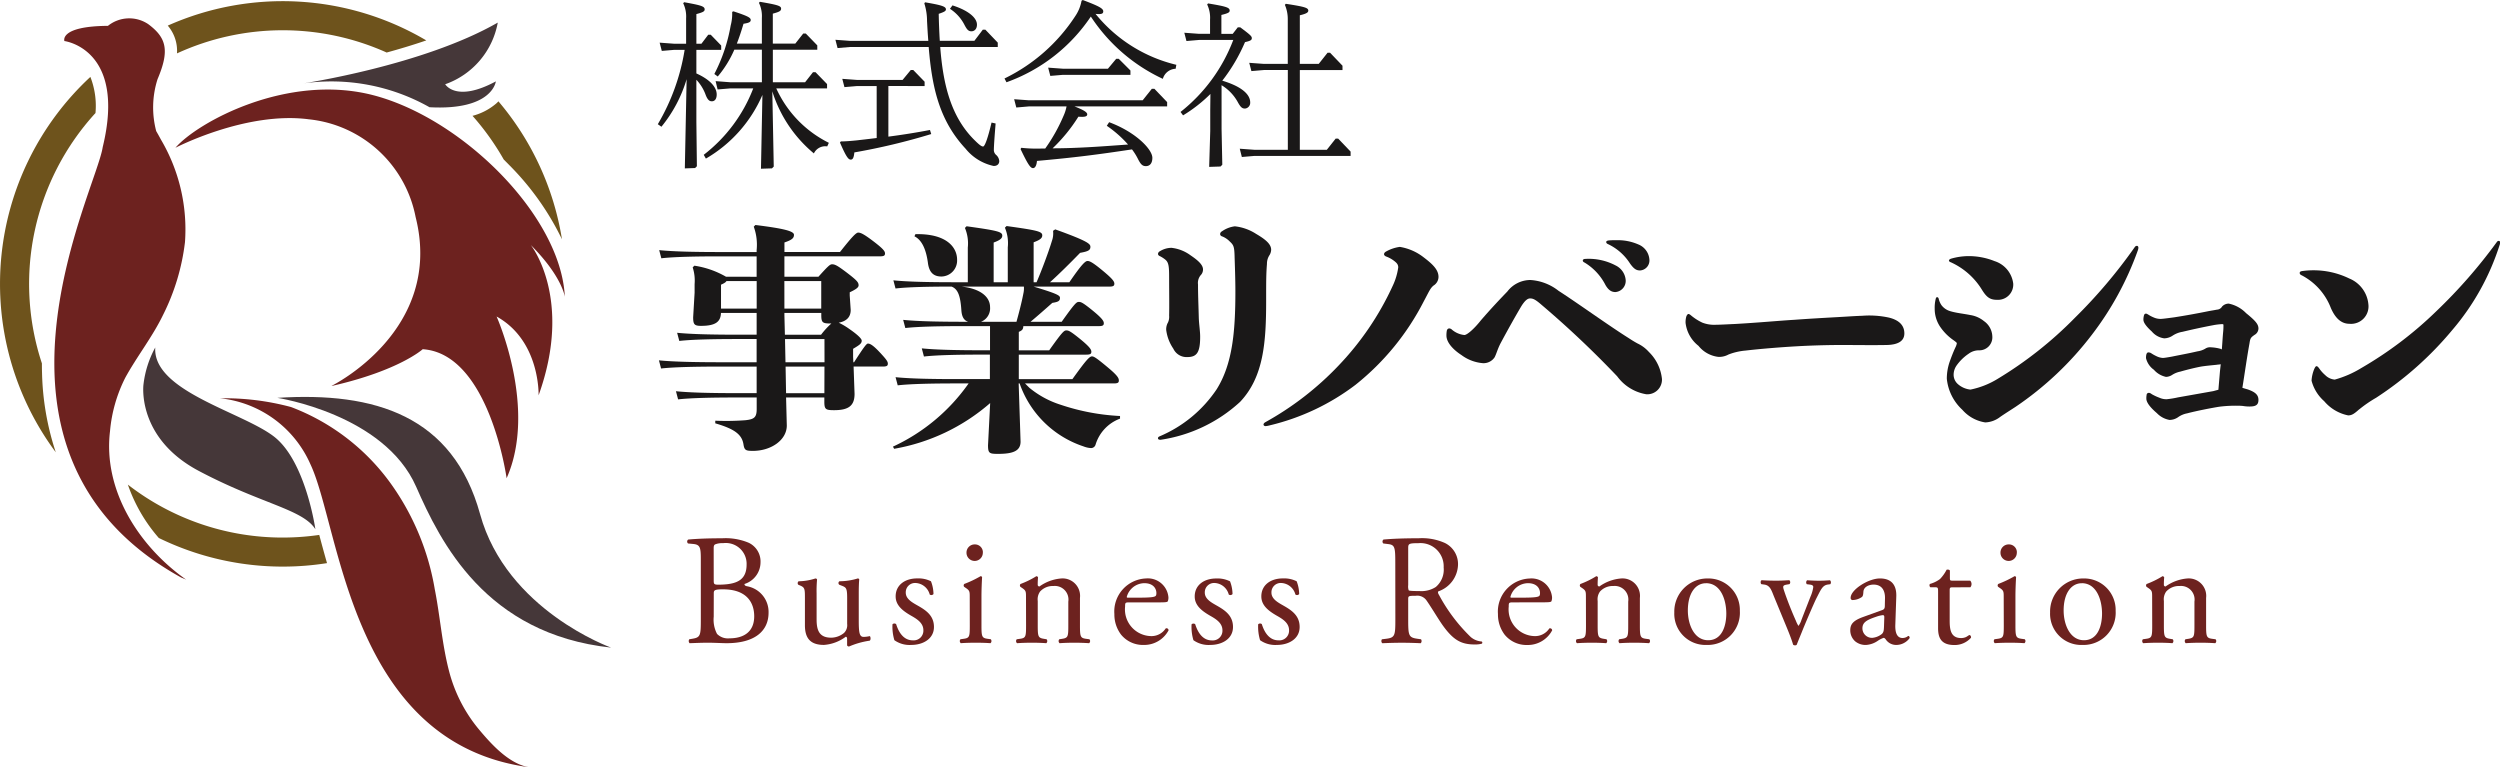 <svg xmlns="http://www.w3.org/2000/svg" xmlns:xlink="http://www.w3.org/1999/xlink" width="183.738" height="56.406" viewBox="0 0 183.738 56.406"><defs><clipPath id="a"><rect width="183.738" height="56.406" fill="none"/></clipPath></defs><g transform="translate(0 0)"><g transform="translate(0 0)" clip-path="url(#a)"><path d="M20.626,37.337a8.177,8.177,0,0,1,6.635,4.829c2.22,4.663,2.894,20.6,16.18,22.3C41.934,64.278,40.6,62.8,39.677,61.7a10.971,10.971,0,0,1-2.218-4.31c-.516-1.976-.654-4.013-1.049-6.01a18.64,18.64,0,0,0-3.243-7.788,16.01,16.01,0,0,0-7.317-5.61,18.85,18.85,0,0,0-5.225-.644" transform="translate(-4.455 -8.065)" fill="#6d221f"/><path d="M26,37.278s7.853,1.192,10.2,6.53c1.782,4.056,5.1,10.832,14.328,11.826,0,0-7.682-2.734-9.628-9.809C38.906,38.6,33.19,36.817,26,37.278" transform="translate(-5.616 -8.038)" fill="#453739"/><path d="M13.444,35.3s-.521,3.915,4.07,6.347,7.64,2.811,8.565,4.285c0,0-.706-4.968-3.009-6.785s-8.964-3.353-8.759-6.573a7.448,7.448,0,0,0-.867,2.726" transform="translate(-2.9 -7.035)" fill="#453739"/><path d="M27.934,30.165s8.266-4.072,6.164-12.4a8.924,8.924,0,0,0-7.853-7.184c-4.609-.607-9.8,2.093-9.8,2.093,1.613-1.869,8.238-5.526,14.585-3.852,6.548,1.726,13.751,8.88,14.034,14.8,0,0-.2-1.5-2.5-3.8,0,0,3.137,3.926.572,11.045,0,0,.129-4.009-3.087-5.792,0,0,3.018,6.745.737,11.885,0,0-1.265-9.152-6.166-9.482,0,0-1.722,1.571-6.68,2.7" transform="translate(-3.552 -1.813)" fill="#6d221f"/><path d="M28.4,6.592S37.236,5.27,42.718,2.118A5.92,5.92,0,0,1,38.855,6.65s.787,1.372,3.722-.211c0,0-.229,2.152-4.875,1.9a14.679,14.679,0,0,0-9.3-1.748" transform="translate(-6.135 -0.458)" fill="#453739"/><path d="M14.759,42.949c-3.442-2.432-6.1-6.543-5.574-10.9a10.8,10.8,0,0,1,1.123-3.929c.87-1.585,2-3,2.786-4.633a16.133,16.133,0,0,0,1.6-5.325,13,13,0,0,0-1.764-7.533q-.172-.319-.351-.63a6.828,6.828,0,0,1,.1-3.819c.9-2.118.655-3.048-.694-4.048a2.5,2.5,0,0,0-2.953.132c-3.6.025-3.2,1.117-3.2,1.117s4.577.565,2.815,7.8c-.482,3.25-10.669,22.574,5.806,31.65-.1-.062.41.183.311.114" transform="translate(-1.099 -0.364)" fill="#6d221f"/><path d="M46.018,9.676a4.364,4.364,0,0,1-1.722.889,18.852,18.852,0,0,1,2.294,3.21q.239.239.474.478a20.108,20.108,0,0,1,3.806,5.386A20.723,20.723,0,0,0,46.2,9.5c-.056.06-.116.12-.182.178" transform="translate(-9.568 -2.052)" fill="#6e531c"/><path d="M26.05,49.127a18.762,18.762,0,0,1-2.681.194A18.533,18.533,0,0,1,11.986,45.43a11.852,11.852,0,0,0,2.275,3.922A20.782,20.782,0,0,0,26.623,51.2c-.205-.713-.393-1.409-.572-2.078" transform="translate(-2.589 -9.813)" fill="#6e531c"/><path d="M16.41,3.946a18.626,18.626,0,0,1,15.406-.061c.942-.258,1.929-.554,2.912-.891a20.75,20.75,0,0,0-19-1.087,2.849,2.849,0,0,1,.678,2.039" transform="translate(-3.398 -0.024)" fill="#6e531c"/><path d="M3.09,29c-.008-.245-.01-.49-.01-.734A18.609,18.609,0,0,1,7.018,9.864,5.857,5.857,0,0,0,6.642,7.21,20.742,20.742,0,0,0,4.1,34.8,19.86,19.86,0,0,1,3.09,29" transform="translate(0 -1.558)" fill="#6e531c"/><path d="M63.783,5.858a10.051,10.051,0,0,1-1.852,3.494l-.265-.186A15.6,15.6,0,0,0,63.638,3.7h-.754l-.926.079L61.8,3.172l1.085.08h.861V1.386A2.254,2.254,0,0,0,63.532.275L63.6.2c1.244.224,1.509.3,1.509.528,0,.146-.119.212-.608.344V3.252h.37l.5-.662h.185l.768.793V3.7H64.5V5.434c1.084.49,1.494,1.058,1.494,1.548,0,.331-.146.5-.357.5-.159,0-.3-.079-.451-.463A3.186,3.186,0,0,0,64.5,5.9v3.1l.038,3.255-.132.132-.754.026ZM67,6.533l-.939.079L65.914,6,67,6.083h2.315V3.688H67.29a7.954,7.954,0,0,1-1.218,1.971l-.251-.185a12.293,12.293,0,0,0,1.2-3.559A3.385,3.385,0,0,0,67.131.91l.093-.04c1.045.344,1.27.463,1.27.635,0,.146-.107.212-.529.278-.159.53-.318,1.019-.49,1.456h1.839V1.359A2.256,2.256,0,0,0,69.1.248l.066-.079c1.31.224,1.561.3,1.561.5,0,.172-.119.238-.609.371v2.2h1.654l.583-.741h.185l.847.873v.318H70.121V6.083H72.49l.582-.741h.185l.848.873v.318H70.372a8.279,8.279,0,0,0,3.864,4l-.12.264a.924.924,0,0,0-.979.516,9.663,9.663,0,0,1-3.056-4.564l.106,5.53-.132.132-.807.027.106-5.425A9.974,9.974,0,0,1,65.2,11.693l-.159-.278a11.259,11.259,0,0,0,3.639-4.883Z" transform="translate(-13.32 -0.037)" fill="#1a1818"/><path d="M86.018,3.5c.211,2.753.78,5.094,2.474,6.8.343.343.543.516.675.516s.357-.635.622-1.76l.3.067C90,10.2,89.96,10.856,89.96,11.056a.477.477,0,0,0,.172.383.665.665,0,0,1,.225.45c0,.158-.093.357-.411.357a3.63,3.63,0,0,1-2.064-1.27c-1.958-2.1-2.474-4.564-2.712-7.475H79.4l-.927.079-.158-.608,1.085.08h5.742c-.04-.477-.066-.953-.093-1.456a4.278,4.278,0,0,0-.2-1.3l.053-.079c1.164.2,1.535.3,1.535.516,0,.119-.093.185-.53.331.013.675.04,1.35.079,1.985h2.541l.622-.821h.185l.913.953V3.5ZM81.347,6.372H79.905l-.927.079-.158-.609,1.085.08h3.347l.6-.728h.185l.834.859v.318H82.207V10.09c1.018-.132,2.078-.3,3.057-.49l.093.3a47.191,47.191,0,0,1-5.65,1.35c-.039.4-.119.529-.264.529-.172,0-.331-.185-.794-1.258l.066-.079c.358,0,.781-.039,1.178-.079.45-.053.939-.106,1.456-.172ZM86.918.444c1.2.383,1.8.926,1.8,1.416,0,.317-.185.489-.41.489s-.331-.145-.49-.437A3.05,3.05,0,0,0,86.733.695Z" transform="translate(-16.916 -0.048)" fill="#1a1818"/><path d="M99.914,0c1.19.45,1.508.622,1.508.833,0,.159-.093.238-.568.186a10.9,10.9,0,0,0,5.94,3.744l-.053.291a1.017,1.017,0,0,0-.94.741,12.781,12.781,0,0,1-5.292-4.578,12.543,12.543,0,0,1-6.2,4.829l-.145-.278a12.949,12.949,0,0,0,5.212-4.6,2.919,2.919,0,0,0,.45-1.111Zm-.609,7.82c.754.292.939.45.939.583,0,.158-.172.212-.649.172A11.932,11.932,0,0,1,97.7,10.9c1.852,0,3.705-.145,5.544-.278a8.353,8.353,0,0,0-1.562-1.376l.172-.265c1.933.715,3.177,1.985,3.177,2.62,0,.4-.186.608-.477.608-.238,0-.37-.106-.583-.529a4.322,4.322,0,0,0-.437-.7c-2.541.383-4.22.6-6.985.847-.027.331-.132.529-.292.529-.2,0-.408-.344-.913-1.4l.053-.093a10.4,10.4,0,0,0,1.522.053h.238A12.627,12.627,0,0,0,98.5,8.521a3.049,3.049,0,0,0,.224-.7H95.958l-.927.08-.158-.609,1.084.079h8.362l.674-.847h.185l.939.979V7.82ZM98.458,5.5l-.927.079-.159-.608,1.086.079h3.308l.608-.728h.186l.86.86V5.5Z" transform="translate(-20.338 0)" fill="#1a1818"/><path d="M113.683,9.569l.053,2.607-.132.132-.833.027.079-2.633V8.154l.013-1.178a10.679,10.679,0,0,1-2.011,1.573l-.186-.251a12.27,12.27,0,0,0,3.877-5.292h-2.514l-.927.079-.158-.609,1.085.08h.807V1.511A2.246,2.246,0,0,0,112.624.4l.066-.079c1.337.225,1.588.3,1.588.529,0,.132-.12.2-.609.318V2.557h.833l.371-.477h.185c.768.569.847.662.847.794s-.079.2-.5.291A12.769,12.769,0,0,1,113.735,6c1.338.4,2.052.966,2.052,1.6a.424.424,0,0,1-.384.449c-.212,0-.33-.105-.543-.5a3.32,3.32,0,0,0-1.178-1.217Zm4.869-4.353H116.8l-.925.079-.159-.608,1.084.079h1.748V1.5a2.634,2.634,0,0,0-.212-1.072l.066-.079c1.376.212,1.654.291,1.654.5,0,.132-.12.225-.622.344V4.766h1.389l.649-.82h.185l.913.953v.318h-3.136v5.861h1.985l.648-.82h.186l.913.953v.318H116.1l-.927.079L115.019,11l1.086.079h2.448Z" transform="translate(-23.903 -0.07)" fill="#1a1818"/><path d="M68.952,24.9V23.4H66.26c-1.813,0-3.4.035-4.312.141l-.158-.6c1.021.106,2.6.141,4.47.141h2.692v-.141a3.889,3.889,0,0,0-.212-1.724l.123-.123c2.129.263,2.833.457,2.833.721,0,.229-.123.37-.7.563v.7h4.083c.862-1.091,1.179-1.425,1.337-1.425s.37.071,1.109.633.862.739.862.9-.089.211-.37.211H70.993v1.5h2.5c.686-.757.844-.915,1-.915.211,0,.387.088,1.021.563.81.616.932.757.932.985,0,.141-.158.281-.651.51v.247l.071,1.055c0,.528-.318.827-.88.933a5.037,5.037,0,0,1,.774.457c.686.475.915.739.915.862,0,.211-.158.317-.633.6v.6l.018.387h.053c.739-1.144.915-1.373,1.021-1.373.141,0,.352.106.792.564.581.615.669.757.669.915s-.088.211-.369.211H76.078l.071,2.006c0,.862-.423,1.2-1.5,1.2-.615,0-.721-.053-.721-.616v-.317H71.116l.053,2.059c0,1.073-1.162,1.865-2.481,1.865-.51,0-.633-.035-.7-.458-.106-.721-.615-1.144-2.076-1.566v-.194a18.687,18.687,0,0,0,2.217-.035c.651-.071.827-.211.827-.827v-.844H67.491c-1.812,0-3.4.035-4.311.14l-.158-.6c1.021.106,2.6.141,4.47.141h1.461V31.5H66.311c-1.812,0-3.466.035-4.382.141l-.158-.6c1.021.105,2.674.14,4.539.14h2.641V29.475H67.578c-1.812,0-3.4.035-4.31.141l-.159-.6c1.021.105,2.605.14,4.47.14h1.374v-1.6H66.329c-.018.652-.4.951-1.461.951-.492,0-.581-.106-.581-.633l.106-1.8v-.633a3.153,3.153,0,0,0-.141-1.232l.124-.124a6.574,6.574,0,0,1,2.322.81Zm-2.218.317c-.053.088-.158.158-.4.264V27.24h2.622V25.217Zm4.259,2.024H73.7V25.216h-2.71Zm3.344,1.091c-.546,0-.633-.088-.633-.616v-.158h-2.71v.194l.035,1.408h2.658a5.739,5.739,0,0,1,.756-.827Zm-.4,1.144h-2.9l.035,1.707h2.869Zm0,2.024H71.08l.035,1.954h2.816Z" transform="translate(-13.343 -4.558)" fill="#1a1818"/><path d="M94.263,25.324c.369-.844.9-2.27,1.126-3.026a1.631,1.631,0,0,0,.089-.757l.158-.106c2.446.88,2.586,1.073,2.586,1.285,0,.245-.158.334-.757.44-.7.721-1.513,1.53-2.217,2.164h1.425c.915-1.337,1.179-1.566,1.338-1.566s.387.106,1.127.721.844.792.844.95-.089.212-.37.212H94.051c1.743.528,1.936.651,1.936.826,0,.229-.123.3-.564.37-.615.546-1.056.932-1.6,1.39h2.288c.95-1.338,1.091-1.461,1.249-1.461s.264.018.986.6c.757.616.862.81.862.968s-.088.211-.369.211H93.294c-.017.246-.088.317-.334.423v1.355h2.234c.95-1.338,1.091-1.461,1.25-1.461s.264.017.986.6c.757.616.862.81.862.968s-.088.211-.369.211H92.96v1.8H96.9c.986-1.373,1.25-1.672,1.443-1.672.158,0,.439.211,1.178.827s.792.792.792.95-.088.211-.369.211H93.418l.317.318a6.832,6.832,0,0,0,2.3,1.249,16.091,16.091,0,0,0,4.365.827v.194a2.95,2.95,0,0,0-1.8,1.918.349.349,0,0,1-.317.246,1.72,1.72,0,0,1-.563-.123,7.45,7.45,0,0,1-4.7-4.629h-.07l.14,4.277c0,.7-.58.9-1.653.9-.634,0-.739-.035-.739-.634l.158-3.1a14.524,14.524,0,0,1-7.057,3.361l-.089-.158a13.935,13.935,0,0,0,5.562-4.646h-.9c-1.813,0-3.4.035-4.311.141l-.159-.6c1.021.106,2.605.141,4.47.141h2.463v-1.8H90.3c-1.813,0-3.4.035-4.312.141l-.158-.6c1.02.105,2.6.14,4.47.14h.545V28.545H88.931c-1.813,0-3.4.035-4.311.14l-.158-.6c1.021.106,2.6.141,4.47.141h.3c-.3-.106-.458-.352-.493-.844-.071-1.091-.264-1.566-.721-1.742-1.725,0-3.238.035-4.118.14l-.158-.6c1.022.105,2.6.14,4.47.14h1V22.773A2.937,2.937,0,0,0,89,21.329l.123-.123c2.27.317,2.622.405,2.622.686,0,.176-.106.318-.633.51v2.921h1.038V22.755a2.935,2.935,0,0,0-.211-1.443l.123-.123c2.27.317,2.622.4,2.622.686,0,.176-.106.317-.634.51v2.938Zm-8.9-3.537c2.217-.053,3.062.915,3.062,1.882A1.174,1.174,0,0,1,87.276,24.9c-.581,0-.915-.3-1-1.038-.14-1-.457-1.654-.985-1.918Zm7.426,6.441c.176-.633.387-1.443.51-2.094a1.644,1.644,0,0,0,.035-.492H88.772c1.284.14,2.076.7,2.076,1.513a1.063,1.063,0,0,1-.668,1.073Z" transform="translate(-18.083 -4.577)" fill="#1a1818"/><path d="M114.185,23.442c-.019-.754-.077-.851-.367-1.122a1.564,1.564,0,0,0-.561-.368.18.18,0,0,1-.136-.174.244.244,0,0,1,.136-.194,2.087,2.087,0,0,1,.948-.368,3.584,3.584,0,0,1,1.567.561c.658.387,1.1.735,1.1,1.161a.807.807,0,0,1-.116.387,1.152,1.152,0,0,0-.193.658c-.059.735-.059,1.276-.059,2.688,0,3.037-.173,5.61-1.915,7.448a11,11,0,0,1-5.842,2.786c-.135,0-.193-.039-.193-.116,0-.059.038-.1.115-.136a9.484,9.484,0,0,0,4.2-3.463c1.16-1.857,1.374-4.217,1.374-7.2,0-.851-.039-1.954-.059-2.554m-5.087.232a2.252,2.252,0,0,0-.387-.252c-.1-.038-.154-.1-.154-.174a.239.239,0,0,1,.136-.193,1.639,1.639,0,0,1,.85-.252,2.89,2.89,0,0,1,1.393.542c.484.328.928.677.928,1.044a.587.587,0,0,1-.135.387.88.88,0,0,0-.232.716c0,.832.038,1.625.058,2.477.019.483.1.948.1,1.373,0,1.161-.251,1.49-.948,1.49a1.072,1.072,0,0,1-1.025-.619,3.131,3.131,0,0,1-.522-1.373,1,1,0,0,1,.136-.561,1.021,1.021,0,0,0,.078-.5c.019-.677,0-1.8,0-2.766,0-.793-.02-1.122-.271-1.334" transform="translate(-23.448 -4.583)" fill="#1a1818"/><path d="M125.237,33.259a16.856,16.856,0,0,1-6.325,3,1.721,1.721,0,0,1-.31.058c-.1,0-.155-.058-.155-.116s.039-.116.136-.174a22.324,22.324,0,0,0,5.359-4.14,21.311,21.311,0,0,0,4-5.881,4.654,4.654,0,0,0,.406-1.354c0-.232-.135-.348-.31-.484a2.155,2.155,0,0,0-.561-.31c-.115-.038-.173-.116-.173-.173,0-.078.058-.155.173-.213a2.822,2.822,0,0,1,.987-.328,3.849,3.849,0,0,1,1.76.774c.658.5,1.083.909,1.083,1.431a.755.755,0,0,1-.368.639c-.251.212-.329.445-.716,1.16a18.735,18.735,0,0,1-4.99,6.113" transform="translate(-25.584 -4.999)" fill="#1a1818"/><path d="M140.079,26.278a2.143,2.143,0,0,1,1.682-.833,3.714,3.714,0,0,1,2.07.793c1.47.948,3.656,2.534,5.165,3.482.232.154.426.271.638.387a2.6,2.6,0,0,1,.832.619,3.24,3.24,0,0,1,.967,1.992,1.077,1.077,0,0,1-1.16,1.123,3.32,3.32,0,0,1-2.129-1.316,71.715,71.715,0,0,0-5.59-5.281c-.426-.368-.6-.445-.812-.445-.175,0-.368.135-.638.561-.368.619-.929,1.606-1.529,2.728-.232.445-.309.793-.445,1.044a.978.978,0,0,1-.851.426,3.049,3.049,0,0,1-1.586-.6c-.542-.348-1.1-.89-1.1-1.431a1.977,1.977,0,0,1,.02-.31c.02-.155.1-.213.194-.213a.309.309,0,0,1,.154.058,1.675,1.675,0,0,0,.948.426c.194,0,.7-.426,1.219-1.083.735-.851,1.412-1.566,1.954-2.127m7.951-1.9a1.311,1.311,0,0,1,.735,1.083.824.824,0,0,1-.754.87c-.271,0-.5-.116-.735-.522a4.1,4.1,0,0,0-1.529-1.644c-.1-.038-.135-.1-.135-.155s.057-.116.193-.116a4.233,4.233,0,0,1,2.225.484m.019-1.857a3.767,3.767,0,0,1,1.645.31,1.293,1.293,0,0,1,.812,1.1.736.736,0,0,1-.677.812c-.252,0-.445-.078-.754-.522a3.886,3.886,0,0,0-1.606-1.412c-.1-.039-.136-.1-.136-.155s.058-.1.175-.116a5.38,5.38,0,0,1,.541-.019" transform="translate(-29.287 -4.866)" fill="#1a1818"/><path d="M169.159,29.666c.7-.038,1.2-.078,1.837-.1a6.805,6.805,0,0,1,1.973.136c.775.194,1.123.6,1.123,1.161,0,.5-.368.831-1.3.851-1.064.02-2.031,0-3.443,0-.927,0-2.244.039-3.249.1-1.025.058-2.5.173-3.677.309a4.546,4.546,0,0,0-1.257.29,1.427,1.427,0,0,1-.735.175,2.195,2.195,0,0,1-1.47-.813,2.509,2.509,0,0,1-.948-1.683,1.49,1.49,0,0,1,.058-.483c.038-.1.1-.174.155-.174.038,0,.078.02.155.077a3.816,3.816,0,0,0,.87.561,2.4,2.4,0,0,0,.967.154c.29,0,.967-.038,1.432-.058,1.759-.1,3.114-.232,4.372-.309,1.062-.078,2.108-.136,3.134-.194" transform="translate(-34.131 -6.358)" fill="#1a1818"/><path d="M182.991,30.2c0-.038-.1-.115-.233-.212a3.771,3.771,0,0,1-1.025-1.044,2.363,2.363,0,0,1-.368-1.276,2.7,2.7,0,0,1,.078-.735c.02-.078.058-.116.1-.116a.139.139,0,0,1,.115.116,1.371,1.371,0,0,0,.213.484,1.237,1.237,0,0,0,.619.425c.426.136,1.025.194,1.489.29a2.09,2.09,0,0,1,1.006.445A1.431,1.431,0,0,1,185.6,29.7a.955.955,0,0,1-.986,1.025,1.261,1.261,0,0,0-.754.251,3.428,3.428,0,0,0-.891.871,1.2,1.2,0,0,0-.213.658.915.915,0,0,0,.31.7,1.642,1.642,0,0,0,.928.406,6.151,6.151,0,0,0,1.973-.774,28.757,28.757,0,0,0,5.706-4.507,37.742,37.742,0,0,0,4.391-5.184.2.2,0,0,1,.154-.1c.078,0,.117.057.117.154a.712.712,0,0,1-.039.174,22.744,22.744,0,0,1-3.366,6.19,23.774,23.774,0,0,1-5.629,5.319c-.232.154-.7.445-1.122.735a1.9,1.9,0,0,1-1.1.406,2.8,2.8,0,0,1-1.682-.928,3.585,3.585,0,0,1-1.141-2.282,3.823,3.823,0,0,1,.212-1.258c.117-.329.271-.735.446-1.1a.911.911,0,0,0,.077-.252m-.58-6.074c0-.058.057-.1.136-.135a4.688,4.688,0,0,1,1.316-.194,5.093,5.093,0,0,1,1.9.367,1.988,1.988,0,0,1,1.373,1.645,1.121,1.121,0,0,1-1.18,1.2c-.522,0-.774-.174-1.141-.775a5.192,5.192,0,0,0-2.283-1.992.14.14,0,0,1-.116-.116" transform="translate(-39.174 -4.978)" fill="#1a1818"/><path d="M206.073,34.894c.136-.038.212-.058.368-.1.038-.445.077-.909.116-1.373.02-.174.038-.348.057-.5-.1.02-.193.02-.309.039-.368.038-.812.077-1.161.135-.405.078-.967.213-1.508.368a1.752,1.752,0,0,0-.581.232.88.88,0,0,1-.464.154,1.619,1.619,0,0,1-.89-.522,1.459,1.459,0,0,1-.58-.851,1.134,1.134,0,0,1,.019-.252c.039-.136.078-.174.175-.174a.4.4,0,0,1,.212.078,2.769,2.769,0,0,0,.347.193,1.225,1.225,0,0,0,.485.136c.116,0,.445-.058.677-.1.658-.136,1.123-.213,1.877-.387a1.5,1.5,0,0,0,.561-.194.634.634,0,0,1,.426-.1,3.231,3.231,0,0,1,.715.116l.078.039c.038-.445.057-.871.1-1.316.019-.194.019-.368.019-.426,0-.116,0-.116-.135-.116a4.816,4.816,0,0,0-.619.078c-.716.135-1.529.31-2.245.483a1.865,1.865,0,0,0-.716.271,1.183,1.183,0,0,1-.638.212,1.44,1.44,0,0,1-.909-.5c-.407-.368-.62-.658-.62-.871a1.121,1.121,0,0,1,.039-.31c.038-.115.078-.135.155-.135.038,0,.077.02.173.078a2.238,2.238,0,0,0,.368.193,1.241,1.241,0,0,0,.542.116c.1,0,.406-.038.986-.116.871-.136,1.722-.29,2.573-.464.213-.038.349-.058.561-.1a.463.463,0,0,0,.387-.232.667.667,0,0,1,.484-.212,2.46,2.46,0,0,1,1.277.7c.716.58.889.812.909,1.1a.547.547,0,0,1-.29.5c-.27.193-.31.232-.368.619-.193,1.064-.348,2.186-.522,3.269.116.038.252.078.387.116.561.194.793.406.793.774,0,.348-.174.484-.638.484a2.732,2.732,0,0,1-.5-.039,4.378,4.378,0,0,0-.445-.019,9.445,9.445,0,0,0-1.316.077c-.619.1-1.683.31-2.341.484a1.7,1.7,0,0,0-.677.29,1.117,1.117,0,0,1-.619.194,1.693,1.693,0,0,1-.929-.5c-.5-.426-.774-.793-.774-1.065a1.355,1.355,0,0,1,.02-.27.156.156,0,0,1,.174-.154c.058,0,.1.019.213.1a3.568,3.568,0,0,0,.541.252,1.248,1.248,0,0,0,.542.116,6.833,6.833,0,0,0,.832-.136Z" transform="translate(-43.399 -6.15)" fill="#1a1818"/><path d="M215.582,24.935c0-.078.058-.116.174-.136a5.846,5.846,0,0,1,.832-.058,5.99,5.99,0,0,1,2.631.6,2.27,2.27,0,0,1,1.411,1.9,1.283,1.283,0,0,1-1.392,1.432c-.6,0-1.044-.406-1.374-1.18a4.529,4.529,0,0,0-2.128-2.379c-.1-.038-.154-.1-.154-.174m4.372,10.02c-.368.328-.541.445-.812.445a3.112,3.112,0,0,1-1.76-1.044,3.013,3.013,0,0,1-.929-1.508,2.644,2.644,0,0,1,.213-.891c.058-.116.1-.174.154-.174s.116.058.175.136a2.612,2.612,0,0,0,.463.522,1.122,1.122,0,0,0,.7.329,7.592,7.592,0,0,0,1.954-.851,28.02,28.02,0,0,0,5.514-4.179,37.759,37.759,0,0,0,4.448-5.087.166.166,0,0,1,.136-.078c.058,0,.1.038.1.116a.57.57,0,0,1-.038.194,18.038,18.038,0,0,1-3.482,6.248,24.972,24.972,0,0,1-5.591,4.971,9.428,9.428,0,0,0-1.238.851" transform="translate(-46.565 -4.876)" fill="#1a1818"/><path d="M65.42,52c0-.857-.046-1.077-.568-1.123l-.37-.035a.185.185,0,0,1,.011-.289c.626-.058,1.413-.093,2.49-.093a4.4,4.4,0,0,1,1.946.325,1.52,1.52,0,0,1,.88,1.447,1.676,1.676,0,0,1-1.181,1.587c0,.115.093.151.22.173A1.917,1.917,0,0,1,70.4,55.925c0,1.343-1,2.246-3.081,2.246-.336,0-.9-.035-1.389-.035-.51,0-.9.023-1.332.035a.224.224,0,0,1-.023-.289l.209-.035c.614-.1.637-.232.637-1.448Zm.949,1.54c0,.325.012.347.6.325,1.181-.046,1.817-.394,1.817-1.483a1.529,1.529,0,0,0-1.725-1.563,1.412,1.412,0,0,0-.533.07c-.115.035-.162.093-.162.3Zm0,2.687a2.259,2.259,0,0,0,.244,1.262,1.122,1.122,0,0,0,.915.324c1.03,0,1.817-.463,1.817-1.621,0-.915-.463-1.98-2.3-1.98-.625,0-.672.07-.672.3Z" transform="translate(-13.914 -10.899)" fill="#6d221f"/><path d="M76.169,57.248c0,.8.2,1.332,1.076,1.332a1.513,1.513,0,0,0,.938-.348.8.8,0,0,0,.231-.671v-1.9c0-.753-.081-.776-.429-.915l-.15-.058a.157.157,0,0,1,.012-.255,4.653,4.653,0,0,0,1.355-.209c.057.012.093.034.1.082-.024.22-.035.579-.035,1.007V57.26c0,.915.035,1.262.359,1.262a2.208,2.208,0,0,0,.452-.058c.07.058.082.289-.011.336a6.019,6.019,0,0,0-1.517.429.161.161,0,0,1-.14-.082v-.474c0-.1-.034-.162-.1-.162a3.022,3.022,0,0,1-1.6.6c-1.018,0-1.4-.51-1.4-1.447V55.731c0-.729,0-.834-.347-.984l-.14-.058a.173.173,0,0,1,.024-.255,4.108,4.108,0,0,0,1.239-.209c.07.012.1.034.116.082a8.839,8.839,0,0,0-.034,1.007Z" transform="translate(-16.152 -11.713)" fill="#6d221f"/><path d="M86.493,54.434a2.706,2.706,0,0,1,.185.938.2.2,0,0,1-.278.034,1.13,1.13,0,0,0-1.019-.845.684.684,0,0,0-.741.706c0,.475.486.73.891.961.615.348,1.181.742,1.181,1.564,0,.88-.811,1.32-1.668,1.32a1.925,1.925,0,0,1-1.24-.348,3.433,3.433,0,0,1-.139-1.169.2.2,0,0,1,.267-.012c.2.637.568,1.192,1.228,1.192a.713.713,0,0,0,.775-.741c0-.533-.463-.822-.891-1.065-.672-.383-1.147-.788-1.147-1.425,0-.845.7-1.32,1.575-1.32a2.05,2.05,0,0,1,1.019.209" transform="translate(-18.071 -11.713)" fill="#6d221f"/><path d="M90.705,54.938c0-.452,0-.51-.312-.718l-.1-.07a.158.158,0,0,1,.012-.209,7.908,7.908,0,0,0,1.192-.568.108.108,0,0,1,.116.07c-.024.405-.046.961-.046,1.436v2.084c0,.834.023.949.44,1.008l.243.034a.2.2,0,0,1-.023.29c-.347-.024-.684-.034-1.089-.034s-.764.011-1.088.034a.2.2,0,0,1-.024-.29l.244-.034c.428-.059.439-.174.439-1.008Zm.962-3.3a.6.6,0,0,1-1.2.024.6.6,0,0,1,.625-.626.579.579,0,0,1,.579.6" transform="translate(-19.434 -11.024)" fill="#6d221f"/><path d="M95.978,55.582c0-.452,0-.51-.312-.718l-.1-.069a.157.157,0,0,1,.011-.209,6.314,6.314,0,0,0,1.158-.568.136.136,0,0,1,.128.081c-.024.267-.024.441-.024.545a.122.122,0,0,0,.128.127,3.172,3.172,0,0,1,1.621-.59,1.285,1.285,0,0,1,1.356,1.436v1.992c0,.833.023.949.44,1.007l.255.034a.2.2,0,0,1-.024.29c-.347-.024-.683-.035-1.088-.035s-.764.012-1.077.035a.2.2,0,0,1-.023-.29l.22-.034c.429-.07.441-.174.441-1.007V55.883a1,1,0,0,0-1.089-1.146,1.263,1.263,0,0,0-.985.405.978.978,0,0,0-.173.695v1.772c0,.833.024.938.44,1.007l.209.034a.2.2,0,0,1-.024.29c-.313-.024-.649-.035-1.054-.035s-.764.012-1.089.035a.2.2,0,0,1-.023-.29l.242-.034c.429-.058.441-.174.441-1.007Z" transform="translate(-20.572 -11.668)" fill="#6d221f"/><path d="M105.565,55.985c-.3,0-.312.024-.312.313a1.961,1.961,0,0,0,1.922,2.166,1.247,1.247,0,0,0,1.065-.568.154.154,0,0,1,.209.14,2.025,2.025,0,0,1-1.818,1.077,2.073,2.073,0,0,1-1.679-.764,2.456,2.456,0,0,1-.487-1.506,2.431,2.431,0,0,1,2.328-2.617,1.517,1.517,0,0,1,1.644,1.378.709.709,0,0,1-.046.3c-.034.07-.2.081-.684.081Zm.718-.347c.857,0,1.112-.046,1.2-.115.035-.024.07-.07.07-.22,0-.325-.22-.729-.892-.729a1.358,1.358,0,0,0-1.285,1.007c0,.024,0,.058.081.058Z" transform="translate(-22.564 -11.713)" fill="#6d221f"/><path d="M114.526,54.434a2.705,2.705,0,0,1,.185.938.2.2,0,0,1-.278.034,1.129,1.129,0,0,0-1.019-.845.684.684,0,0,0-.741.706c0,.475.487.73.891.961.614.348,1.181.742,1.181,1.564,0,.88-.811,1.32-1.668,1.32a1.925,1.925,0,0,1-1.24-.348A3.453,3.453,0,0,1,111.7,57.6a.2.2,0,0,1,.267-.012c.2.637.568,1.192,1.228,1.192a.713.713,0,0,0,.775-.741c0-.533-.463-.822-.891-1.065-.672-.383-1.147-.788-1.147-1.425,0-.845.7-1.32,1.575-1.32a2.052,2.052,0,0,1,1.019.209" transform="translate(-24.126 -11.713)" fill="#6d221f"/><path d="M120.774,54.434a2.706,2.706,0,0,1,.185.938.2.2,0,0,1-.278.034,1.129,1.129,0,0,0-1.019-.845.684.684,0,0,0-.741.706c0,.475.487.73.891.961.614.348,1.181.742,1.181,1.564,0,.88-.811,1.32-1.668,1.32a1.925,1.925,0,0,1-1.24-.348,3.453,3.453,0,0,1-.139-1.169.2.2,0,0,1,.267-.012c.2.637.568,1.192,1.228,1.192a.713.713,0,0,0,.775-.741c0-.533-.463-.822-.891-1.065-.672-.383-1.147-.788-1.147-1.425,0-.845.7-1.32,1.575-1.32a2.052,2.052,0,0,1,1.019.209" transform="translate(-25.476 -11.713)" fill="#6d221f"/><path d="M130.516,52.243c0-1.1-.034-1.3-.509-1.355l-.371-.046a.194.194,0,0,1,.012-.29c.648-.057,1.446-.093,2.583-.093a4.1,4.1,0,0,1,1.933.348,1.725,1.725,0,0,1,.962,1.621,2.142,2.142,0,0,1-1.448,1.934c-.058.07,0,.185.059.278a12.444,12.444,0,0,0,2.327,3.08,1.38,1.38,0,0,0,.8.325.1.1,0,0,1,.012.162,1.825,1.825,0,0,1-.51.058c-.984,0-1.575-.29-2.4-1.459-.3-.429-.776-1.228-1.135-1.748a.825.825,0,0,0-.822-.371c-.521,0-.544.012-.544.255V56.4c0,1.217.024,1.356.7,1.448l.242.035a.227.227,0,0,1-.023.29c-.521-.024-.915-.035-1.378-.035-.486,0-.9.012-1.446.035a.224.224,0,0,1-.024-.29l.29-.035c.672-.081.695-.231.695-1.448Zm.949,1.656a.9.9,0,0,0,.035.383c.035.034.209.058.8.058a1.944,1.944,0,0,0,1.192-.3,1.664,1.664,0,0,0,.579-1.436,1.705,1.705,0,0,0-1.853-1.784c-.717,0-.753.046-.753.371Z" transform="translate(-27.969 -10.899)" fill="#6d221f"/><path d="M141.528,55.985c-.3,0-.312.024-.312.313a1.961,1.961,0,0,0,1.922,2.166A1.247,1.247,0,0,0,144.2,57.9a.154.154,0,0,1,.209.14,2.025,2.025,0,0,1-1.818,1.077,2.075,2.075,0,0,1-1.679-.764,2.456,2.456,0,0,1-.487-1.506,2.431,2.431,0,0,1,2.328-2.617A1.517,1.517,0,0,1,144.4,55.6a.727.727,0,0,1-.045.3c-.035.07-.2.081-.684.081Zm.718-.347c.857,0,1.112-.046,1.2-.115.035-.024.07-.07.07-.22,0-.325-.22-.729-.892-.729a1.358,1.358,0,0,0-1.285,1.007c0,.024,0,.058.081.058Z" transform="translate(-30.332 -11.713)" fill="#6d221f"/><path d="M148.467,55.582c0-.452,0-.51-.312-.718l-.1-.069a.157.157,0,0,1,.011-.209,6.314,6.314,0,0,0,1.158-.568.135.135,0,0,1,.128.081c-.023.267-.023.441-.023.545a.121.121,0,0,0,.127.127,3.172,3.172,0,0,1,1.621-.59,1.285,1.285,0,0,1,1.356,1.436v1.992c0,.833.023.949.44,1.007l.255.034a.2.2,0,0,1-.024.29c-.347-.024-.683-.035-1.088-.035s-.764.012-1.076.035a.2.2,0,0,1-.024-.29l.22-.034c.428-.07.44-.174.44-1.007V55.883a1,1,0,0,0-1.089-1.146,1.262,1.262,0,0,0-.984.405.974.974,0,0,0-.173.695v1.772c0,.833.023.938.439,1.007l.209.034a.2.2,0,0,1-.023.29c-.313-.024-.648-.035-1.054-.035s-.764.012-1.089.035a.2.2,0,0,1-.023-.29l.244-.034c.427-.058.439-.174.439-1.007Z" transform="translate(-31.91 -11.668)" fill="#6d221f"/><path d="M161.772,56.623a2.365,2.365,0,0,1-2.443,2.49,2.29,2.29,0,0,1-2.375-2.386,2.434,2.434,0,0,1,2.467-2.5,2.313,2.313,0,0,1,2.35,2.4m-2.49-2.049c-.764,0-1.331.729-1.331,2,0,1.054.474,2.189,1.494,2.189s1.332-1.065,1.332-1.957c0-.985-.394-2.235-1.494-2.235" transform="translate(-33.901 -11.713)" fill="#6d221f"/><path d="M166.021,55.57c-.174-.428-.278-.8-.695-.857l-.232-.034c-.069-.093-.057-.255.035-.289.289.023.695.034,1.088.034.313,0,.544-.012.938-.034a.2.2,0,0,1,.013.289l-.14.024c-.359.057-.371.115-.255.463.267.8.6,1.61.869,2.212a1.871,1.871,0,0,0,.186.371,1.442,1.442,0,0,0,.22-.44c.151-.394.544-1.4.66-1.7a2.608,2.608,0,0,0,.209-.717c0-.1-.07-.151-.209-.174l-.267-.034a.213.213,0,0,1,.024-.289c.358.023.648.034.869.034.289,0,.486-.012.811-.034a.213.213,0,0,1,.023.289l-.174.024c-.4.057-.509.358-.845,1.007-.162.313-.88,1.992-1.065,2.466-.116.29-.231.556-.382.95a.135.135,0,0,1-.116.046.212.212,0,0,1-.15-.046c-.093-.325-.267-.776-.441-1.2Z" transform="translate(-35.65 -11.748)" fill="#6d221f"/><path d="M175.791,56.553c.174-.057.2-.162.2-.336l.012-.532c.01-.429-.129-1.007-.845-1.007-.326,0-.718.162-.742.521-.012.186-.024.325-.115.394a1.25,1.25,0,0,1-.661.22.146.146,0,0,1-.162-.162c0-.6,1.308-1.425,2.154-1.425s1.239.486,1.2,1.355l-.069,2.015c-.024.532.081,1.007.532,1.007a.664.664,0,0,0,.29-.07c.058-.034.115-.081.151-.081s.082.07.082.151a1.217,1.217,0,0,1-.974.51.921.921,0,0,1-.752-.359c-.047-.07-.117-.162-.186-.162a1.773,1.773,0,0,0-.452.231,1.709,1.709,0,0,1-.834.29,1.194,1.194,0,0,1-.81-.267,1.079,1.079,0,0,1-.359-.811c0-.452.22-.717.961-.984Zm-.718,2.038a1.318,1.318,0,0,0,.706-.289c.139-.139.139-.3.151-.544l.022-.684c0-.127-.045-.151-.114-.151a2.161,2.161,0,0,0-.475.116c-.683.231-1.019.405-1.019.857a.7.7,0,0,0,.73.695" transform="translate(-37.465 -11.713)" fill="#6d221f"/><path d="M182.569,54.7c-.2,0-.209.034-.209.278v2.165c0,.671.082,1.285.845,1.285a.873.873,0,0,0,.314-.058c.1-.034.255-.162.289-.162.092,0,.139.127.116.2a1.6,1.6,0,0,1-1.216.532c-1,0-1.2-.556-1.2-1.25V55.031c0-.313-.012-.336-.244-.336h-.324a.192.192,0,0,1-.035-.243,2.286,2.286,0,0,0,.741-.359,2.842,2.842,0,0,0,.487-.684c.058-.023.2-.023.243.059v.521c0,.209.012.22.209.22h1.284a.369.369,0,0,1,.013.486Z" transform="translate(-39.068 -11.534)" fill="#6d221f"/><path d="M187.633,54.938c0-.452,0-.51-.311-.718l-.1-.07a.157.157,0,0,1,.012-.209,7.865,7.865,0,0,0,1.192-.568.107.107,0,0,1,.116.07c-.024.405-.047.961-.047,1.436v2.084c0,.834.024.949.441,1.008l.244.034a.2.2,0,0,1-.024.29c-.347-.024-.683-.034-1.088-.034s-.764.011-1.088.034a.2.2,0,0,1-.024-.29l.244-.034c.429-.059.439-.174.439-1.008Zm.963-3.3a.6.6,0,0,1-1.2.024.6.6,0,0,1,.625-.626.579.579,0,0,1,.579.6" transform="translate(-40.37 -11.024)" fill="#6d221f"/><path d="M197,56.623a2.365,2.365,0,0,1-2.443,2.49,2.29,2.29,0,0,1-2.375-2.386,2.434,2.434,0,0,1,2.467-2.5,2.313,2.313,0,0,1,2.35,2.4m-2.49-2.049c-.764,0-1.331.729-1.331,2,0,1.054.474,2.189,1.494,2.189S196,57.7,196,56.809c0-.985-.394-2.235-1.494-2.235" transform="translate(-41.51 -11.713)" fill="#6d221f"/><path d="M201.547,55.582c0-.452,0-.51-.312-.718l-.1-.069a.157.157,0,0,1,.011-.209,6.313,6.313,0,0,0,1.158-.568.135.135,0,0,1,.128.081c-.023.267-.023.441-.023.545a.121.121,0,0,0,.127.127,3.172,3.172,0,0,1,1.621-.59,1.285,1.285,0,0,1,1.356,1.436v1.992c0,.833.023.949.44,1.007l.254.034a.2.2,0,0,1-.023.29c-.347-.024-.683-.035-1.088-.035s-.764.012-1.077.035a.2.2,0,0,1-.023-.29l.22-.034c.428-.07.44-.174.44-1.007V55.883a1,1,0,0,0-1.089-1.146,1.263,1.263,0,0,0-.985.405.978.978,0,0,0-.172.695v1.772c0,.833.023.938.439,1.007l.209.034a.2.2,0,0,1-.023.29c-.313-.024-.648-.035-1.054-.035s-.764.012-1.089.035a.2.2,0,0,1-.023-.29l.243-.034c.428-.058.44-.174.44-1.007Z" transform="translate(-43.375 -11.668)" fill="#6d221f"/></g></g></svg>